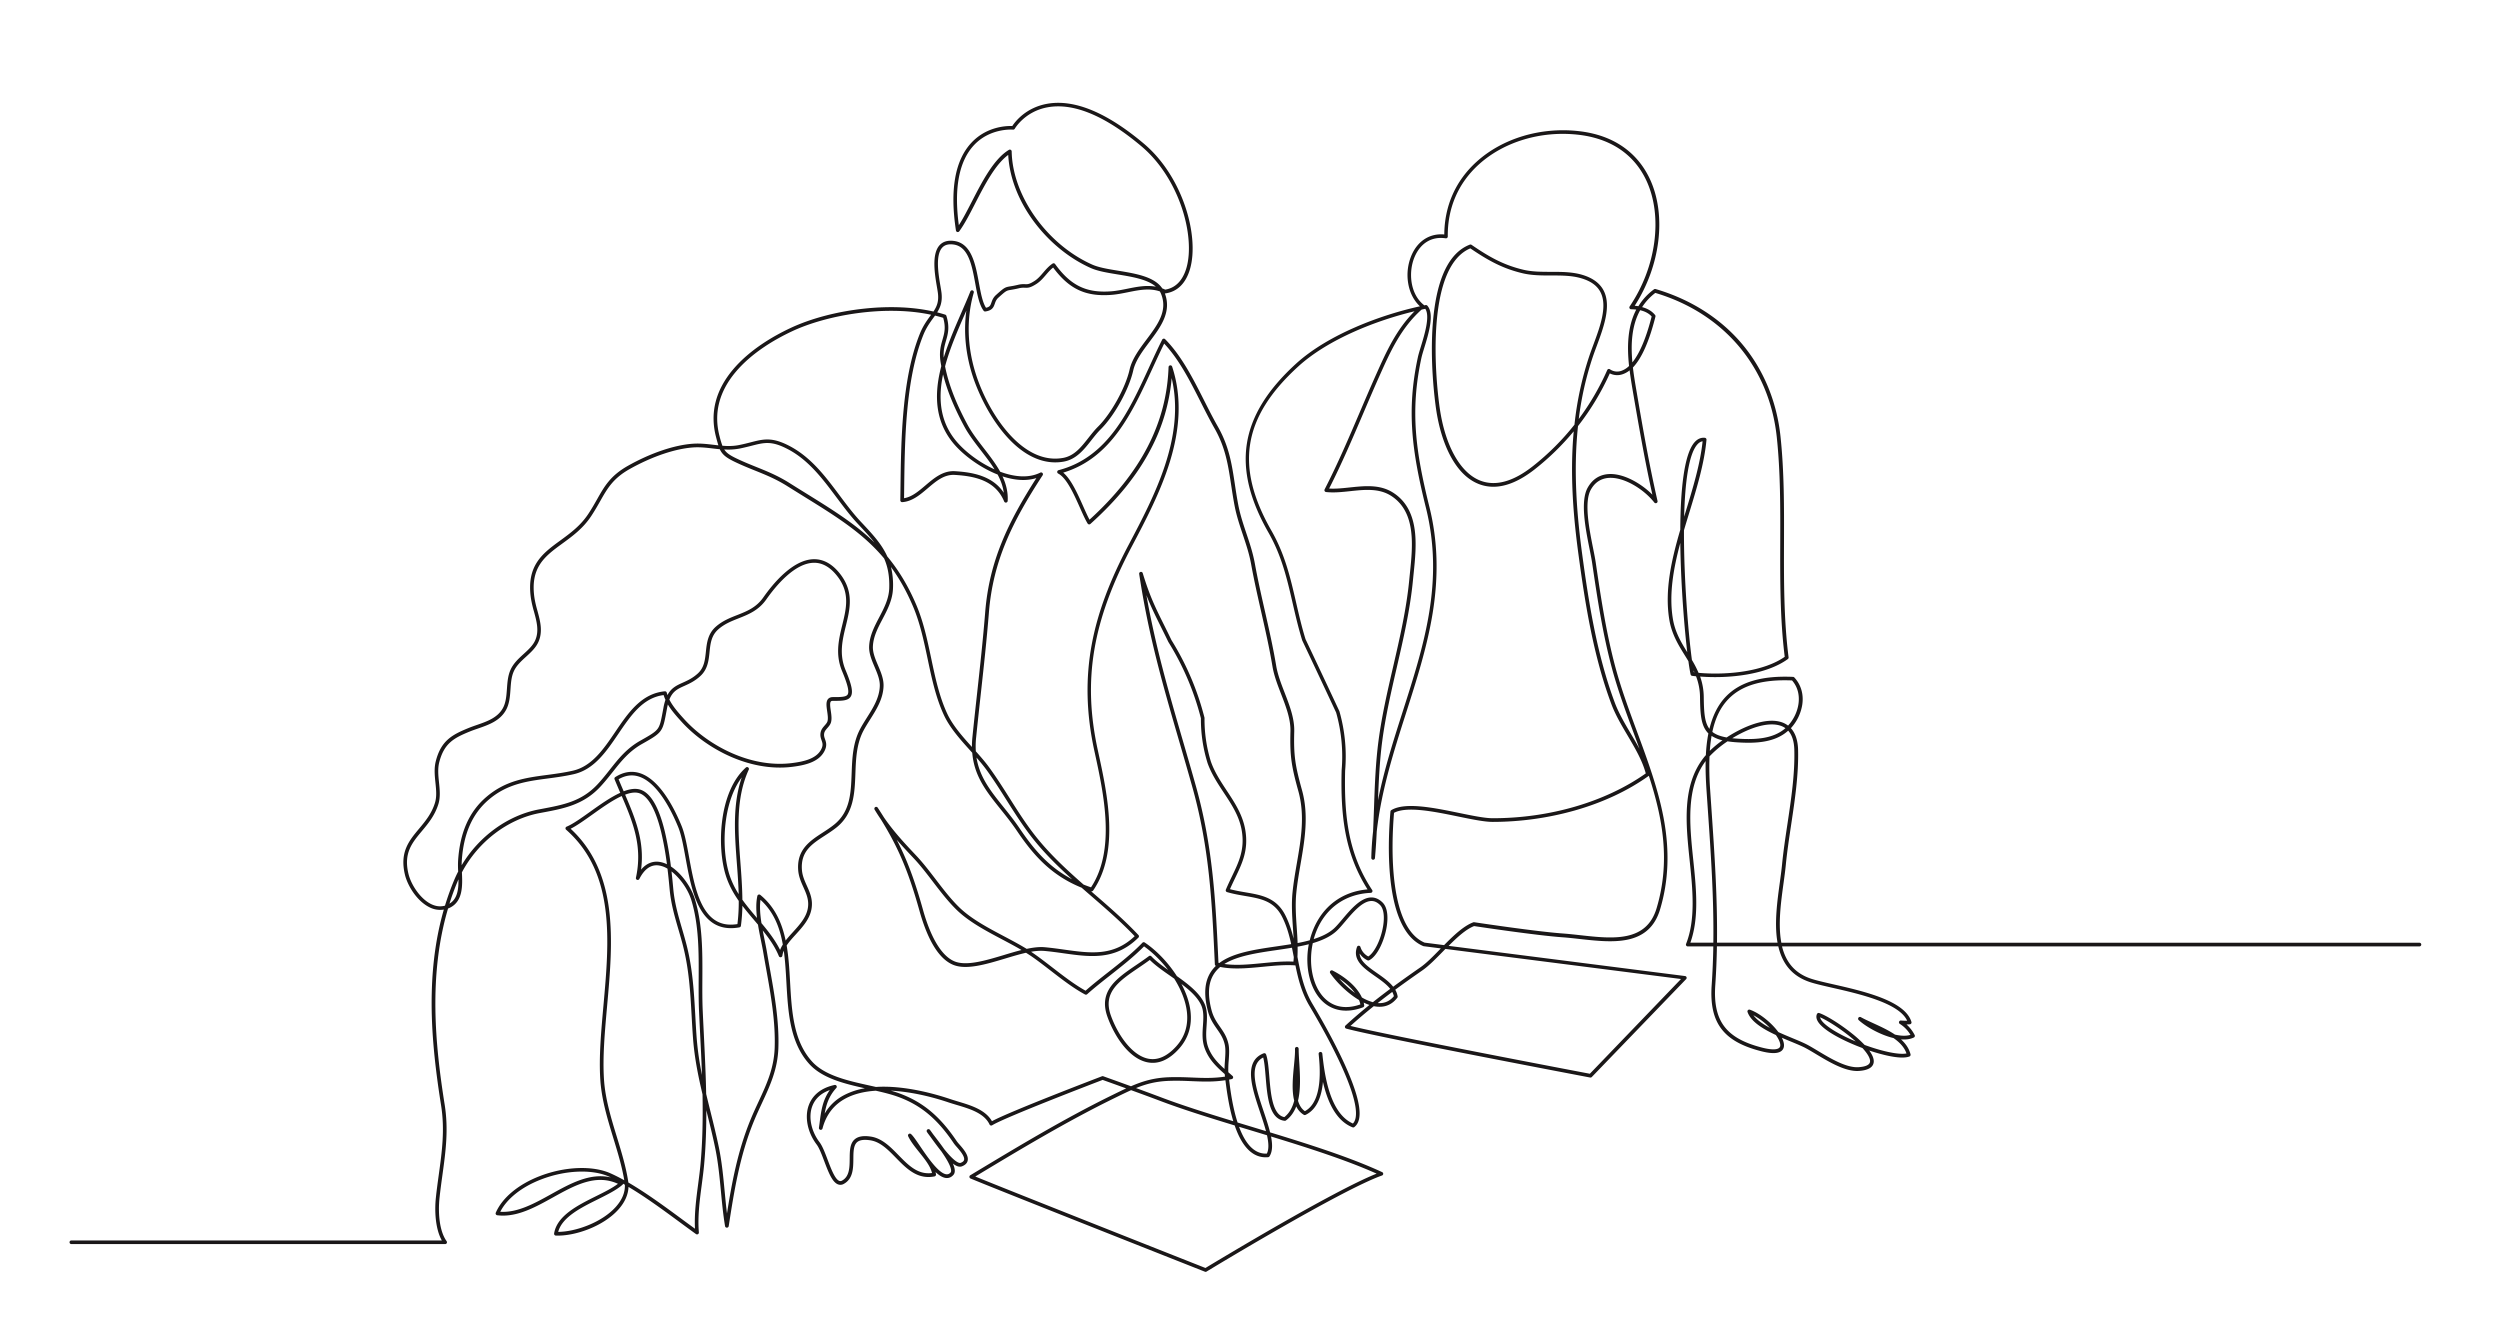<svg xmlns="http://www.w3.org/2000/svg" viewBox="0 0 4096 2160"><defs><style>.a{fill:none;}.b{fill:#1a1718;}</style></defs><rect class="a" width="4096" height="2160"/><path class="b" d="M1975.29,2083.8a3,3,0,0,1-1.1-.21c-3.54-1.4-354.54-140.06-384.09-152.74a3,3,0,0,1-.37-5.32l1.9-1.14c74.75-45.07,152.06-91.68,231.62-130.64l1.23-.6c7.34-3.59,14.14-6.92,20.65-9.94-18.49-6.7-34.41-12.4-38.55-13.89-13.83,5.29-160.34,61.39-181,74.33a3.05,3.05,0,0,1-2.45.33,3,3,0,0,1-1.86-1.61c-8.65-18.56-32.57-25.73-53.67-32-4.57-1.36-8.88-2.66-13-4-20.62-7-52.3-15.88-86.1-18.81-3-.26-6-.47-8.92-.63,5.3,1.5,10.37,3.12,15.19,4.92,38,14.2,65.81,37.62,93.09,78.33a61.53,61.53,0,0,0,4,4.81c6.66,7.62,15.79,18.06,13.49,27-1,4-4.24,7-9.5,9-4.11,1.48-9-.22-14.67-4.61,3.6,8.1,4.41,14.59.88,18.59-3.23,3.67-7.11,5.39-11.54,5.11-5.68-.37-11.69-4.12-17.73-9.78.3,1.25.55,2.5.73,3.76a3,3,0,0,1-2.39,3.36,51.31,51.31,0,0,1-10,1c-22.49,0-38.09-16-53.24-31.47-13.19-13.49-25.65-26.24-42.1-28.69-10.24-1.53-17.25-.54-21.42,3-6,5.14-6.12,15.86-6.23,27.21-.14,15.33-.3,32.7-15.52,41.13a11,11,0,0,1-9.5.92c-9.64-3.54-16-20.38-22.74-38.21-4-10.59-8.15-21.55-12.4-27.17-15-19.8-20-45.13-12.82-64.52,4.38-11.82,15.24-27.14,42.13-33a3,3,0,0,1,2.85,5c-11.92,13.07-16.39,26.81-19,41.92a78.44,78.44,0,0,1,31.17-29.94,114.14,114.14,0,0,1,34.71-11.56c-35-7.79-70.06-16.7-91-39.68-32-35.22-34.83-85.13-37.54-133.4-1-17.95-2-35.58-4.33-52.34a32.61,32.61,0,0,0-2.31,8.19,3,3,0,0,1-5.74.73c-6.4-15.47-15.82-28.88-26.45-42.07,1,5.46,2.11,10.86,3.18,16.12,1.41,7,2.75,13.56,3.79,19.7,1.51,8.93,3.14,18,4.72,26.84,7.59,42.37,15.44,86.18,13.94,130.08-1.19,34.73-13.7,61.72-27,90.3-4.34,9.37-8.84,19.06-13,29.19-23.51,57.27-32.58,115.69-41.36,172.18a3,3,0,0,1-3,2.54h0a3,3,0,0,1-3-2.51c-3.17-19-5-38.39-6.78-57.1-2.2-23.18-4.47-47.15-9.28-70.48-4-19.53-8.9-39.14-13.6-58.09l-1-4.25c0,29.79-.92,59.6-3.63,89.16-1,11-2.5,22.37-3.94,33.32-3.38,25.61-6.86,52.1-4.65,77.73a3,3,0,0,1-4.74,2.69c-8.13-5.84-16.69-12.14-25.74-18.81-26.93-19.85-56.47-41.61-84.83-58.43-.45,12.63-6,25.15-16.21,36.66-25.34,28.47-72.17,44.26-102.82,43.08a3,3,0,0,1-2.2-1.1,3,3,0,0,1-.64-2.38c4.73-29.27,38.91-46.27,69.06-61.27,13.6-6.76,26.54-13.2,35.53-20.1-36.43-16.58-70.63,2.41-106.76,22.46-26.3,14.61-53.42,29.66-81.55,29.66a75.64,75.64,0,0,1-9.48-.59,3,3,0,0,1-2.38-4.17c10.62-24.47,36.79-46.28,71.79-59.85,41.24-16,87-17.78,116.44-4.56,7.28,3.26,14.73,7.06,22.3,11.26-3.86-23.08-11-46.46-17.93-69.09-9.47-31-19.27-63.09-21.36-96-2.35-37.14,1.29-77.8,5.15-120.85,9.58-106.85,19.49-217.34-61.17-288.43a3,3,0,0,1,.85-5c10.08-4.13,23.72-13.87,38.16-24.18,16.16-11.53,33.63-24,49.74-31.27-3.07-7.16-6.23-14.54-9.34-22.11a3,3,0,0,1,1.16-3.67c13.39-8.52,26.94-10.68,40.27-6.42,33.23,10.61,57.17,58.85,68.47,86.66,5.22,12.84,8.59,31.27,12.16,50.79,7.26,39.75,15.5,84.81,41.6,102.78,10.37,7.14,22.7,9.45,37.63,7.06a295.12,295.12,0,0,0,2.16-38c-8.83-12.61-16.45-26.27-21.32-41.92-14.66-47.14-11.33-137.13,33-176.56a3,3,0,0,1,4.72,3.5c-21.58,47-17.52,100.82-13.6,152.86,1.5,19.88,3,40.16,3.15,60.2,7.46,10.47,15.77,20.25,23.95,29.89-1.48-12.84-1.75-25.28.61-36.08a3,3,0,0,1,4.84-1.67c24.08,19.77,35.53,46,41.47,74.72,3.61-4.66,7.75-9.21,12-13.87,10.53-11.58,21.41-23.56,24.22-38.18,2.62-13.63-2.09-24.15-7.08-35.28-3.84-8.57-7.8-17.42-8.57-28-2.46-33.78,19.21-47.87,40.16-61.5,6.21-4,12.62-8.2,18.51-12.9,26.58-21.16,27.72-51.74,28.91-84.11.91-24.59,1.85-50,14-72.88,3.36-6.34,7.3-12.59,11.11-18.64,10-15.8,20.26-32.15,21-51.33.41-10.48-3.94-20.74-8.54-31.61s-9.39-22.15-8.91-33.72c.72-17.41,8.72-32.66,16.46-47.42,7.83-14.92,15.93-30.35,16.48-48,.61-19.74-2.45-35.08-8.41-48.59-34.81-41.6-78-68.41-131-101.25q-13.23-8.21-27.29-17c-18.75-11.82-35.64-18.63-53.52-25.84-10.51-4.24-21.38-8.63-32.91-14.18-14.21-6.84-20.32-11.78-24.49-20.63-3.76-.35-7.49-.79-11.18-1.23-10.53-1.24-21.43-2.52-32.5-1.73-29.77,2.11-67.6,15-103.77,35.29-27.39,15.38-36.72,31.87-48.54,52.75-4.41,7.8-9,15.86-14.94,24.81-13.31,20-30.46,32.51-47.05,44.62-28.58,20.87-53.26,38.88-45.56,89.77a182.32,182.32,0,0,0,4.66,20c4.56,16.73,9.28,34,1.92,51-4.31,9.94-12.51,17.42-20.45,24.65s-16.13,14.7-20.38,24.61c-3.7,8.61-4.39,18.33-5.12,28.62-.84,11.93-1.71,24.27-7.74,34.75-10,17.37-28.14,23.65-45.69,29.72-4.67,1.61-9.07,3.13-13.28,4.85-25.81,10.53-42,19.16-50,50.18-2.75,10.77-1.57,22.19-.42,33.23,1.22,11.79,2.49,24-1,35.42-5.83,18.86-16.65,31.83-27.12,44.37-16.07,19.25-30,35.87-22,69.72,4.13,17.67,19.26,41.18,37.44,49.94,7.65,3.69,15.19,4.5,22.48,2.44q6.46-21.23,14.88-41.47,3.06-7.38,6.73-14.45a168.26,168.26,0,0,1-.18-17.12c2.89-46.52,18-80.89,46.34-105.06,31.65-27.06,64.68-31.44,99.64-36.07,13.67-1.81,27.81-3.69,42.27-7,31-7.08,50.44-35.69,69.2-63.37,21-31,42.79-63.1,81.29-66.63a3,3,0,0,1,3.2,2.32c.29,1.29.66,2.58,1.08,3.86,6.36-11.93,15.38-16,25.37-20.47,7.4-3.33,15.8-7.1,24.36-14.9,10.52-9.58,11.85-22.24,13.27-35.64,1.53-14.48,3.11-29.45,16.43-41.15,10.82-9.5,23.09-14.36,35-19,16-6.32,31.06-12.28,42.69-28.86,16.19-23.08,48.43-61.89,82.42-62.59,16.33-.34,31.11,8,44,24.86,22.3,29.17,15.47,57.1,8.85,84.11-5.61,22.92-11.41,46.61-.6,72.5,10.56,25.28,12.83,37.18,8.36,43.89s-14.33,6.73-29.23,6.73c-2.28,0-2.94.77-3.16,1-2,2.29-1,9.13-.12,15.18,1,6.87,2,14,.19,19.55-1.13,3.45-3.45,6.1-5.7,8.67s-4.48,5.13-5.18,8.24c-.89,4,.1,6.84,1.26,10.13,1.77,5,3.78,10.73-1.25,20.11-9.43,17.6-31.72,22.59-52.29,25.16-71.18,8.88-142.49-30.71-181.59-73.87-7.47-8.25-16.13-17.8-22.39-28.25-.45,1.77-.87,3.66-1.25,5.69-.45,2.36-.86,4.56-1.24,6.64-6.1,32.76-6.84,33.73-39.57,52.2-21.48,12.1-34.46,28.52-48.2,45.9-6.23,7.87-12.67,16-20.13,24.07-27.83,30-59.75,36-96.71,42.86l-2.62.49c-52.77,9.85-101.33,47.25-127.7,97.18,1,21.32,2,47.65-20,58.08-.89.43-1.8.82-2.71,1.17C702,1597,712.78,1710.77,728.57,1809.94c6.53,41,1.55,77.2-3.73,115.51-1.67,12.14-3.4,24.7-4.74,37.43-2.42,23-.63,53.71,11.65,70.69a3,3,0,0,1-2.44,4.76H116.93a3,3,0,1,1,0-6H723.86c-10.54-18.82-12.06-47.9-9.73-70.07,1.35-12.84,3.09-25.44,4.77-37.63,5.21-37.86,10.14-73.61,3.75-113.75-11.9-74.7-16.59-132-15.22-185.62,1.25-48.85,7.74-93.43,19.73-135a37.91,37.91,0,0,1-23.13-3.6c-20.55-9.9-36.3-35.21-40.69-54-8.58-36.76,6.9-55.3,23.28-74.93,10.09-12.08,20.53-24.58,26-42.29,3.18-10.27,2-21.32.81-33s-2.44-23.53.58-35.34c8.59-33.67,26.76-43.34,53.5-54.25,4.36-1.78,9-3.4,13.59-5,16.5-5.71,33.57-11.61,42.45-27,5.34-9.27,6.13-20.4,7-32.17.73-10.34,1.49-21,5.58-30.57,4.77-11.1,13.46-19,21.86-26.68,7.81-7.11,15.19-13.83,19-22.6,6.52-15.08,2.29-30.62-2.2-47.07a185.24,185.24,0,0,1-4.8-20.71c-8.24-54.48,19.05-74.41,48-95.5,16.16-11.81,32.88-24,45.6-43.11,5.84-8.77,10.35-16.73,14.71-24.44,12.27-21.69,22-38.82,50.82-55,36.92-20.74,75.66-33.88,106.29-36,11.63-.82,22.81.49,33.62,1.76,2.7.32,5.36.63,8,.91-1.3-3.87-2.51-8.41-3.93-13.87-10.18-39.16-.81-76.28,27.84-110.33,27.36-32.51,66.3-54.94,94.14-68,34.11-16,77.7-27.39,122.74-32,40.75-4.16,78.88-2.44,111.59,4.93,5.52-8.33,8.86-16.33,7.31-29.69-.3-2.61-.91-6.2-1.62-10.36-3.48-20.38-9.3-54.5,4.77-69.07,5.46-5.65,13.29-7.84,23.26-6.49,28.83,3.89,35.17,38.42,40.77,68.89,3,16.25,5.81,31.64,11.57,40.55,6.35-1.29,7.28-4,8.86-8.51,1.26-3.62,2.83-8.13,7.57-12.41,13.63-12.28,14.83-12.76,23.65-14.19,2.78-.45,6.58-1.06,12.14-2.41a38.2,38.2,0,0,1,11.88-1.11c4,.17,6.72.29,15.53-5.37,5.42-3.49,9.62-8.39,14.08-13.58s9.22-10.75,15.42-14.81a3,3,0,0,1,4.07.75c25.43,35.22,51.17,47.76,91.83,44.71,8.82-.67,17.81-2.48,26.5-4.24,15.34-3.09,31.06-6.27,46.78-3.36-13.76-12.07-38.55-16.13-62.69-20.09-16.67-2.73-32.41-5.31-44-10.49-35.56-15.83-68.87-43.19-93.81-77s-39.54-72.11-41.41-108.31c-21.3,15.63-38.61,49.28-54,79.18-9,17.59-17.59,34.21-26.26,46a3,3,0,0,1-5.38-1.32c-10.2-66.84-1.56-115.35,25.68-144.17,25.38-26.86,58.34-27.34,66.62-27,4.21-6.5,21.68-30.05,57-36.42,44.36-8,97.76,14,158.72,65.39,63.89,53.86,91.06,151.42,75.49,205.29-6.78,23.45-20.83,37.3-40.64,40a2.91,2.91,0,0,1-.59,0c11.51,30.47-7.19,55.38-25.28,79.47-11.24,15-22.87,30.47-26.53,46.78-7,31-30.9,74.23-53.36,96.41-5.39,5.33-10.4,11.7-15.25,17.87-12.08,15.36-24.57,31.24-45.13,35a78.33,78.33,0,0,1-14,1.27c-28.22,0-56.26-15.3-81.88-44.89-32.41-37.43-48.74-82.33-53-95.19-12-36.4-15.6-73.42-10.81-108.66l-2.67,6.14c-11.61,26.66-24.44,56.11-32.19,85.29,5.72,29.11,17.46,59.6,36.58,95.22,7.25,13.5,17.33,26.53,27.07,39.13,9.56,12.35,19.27,24.91,26.63,38.25,23,8.6,46.71,11,65.74,1.48a3,3,0,0,1,3.85,4.32c-49.32,75.73-81.26,139.78-88.06,225-3.58,44.88-8.54,90-13.34,133.65-2.56,23.32-5.21,47.43-7.61,71.21a133.53,133.53,0,0,0-.46,22.45c7.92,8.85,15.8,17.91,22.37,27,11.74,16.17,22.51,33.19,32.93,49.65,14.07,22.23,28.61,45.22,45.62,66.14,22.74,28,49.13,52.35,75.58,75.54q5.92,2.37,12.25,4.5c40.65-61.72,20.78-153.08,6.23-220l-.89-4.09c-13.28-61.13-14.57-118.31-4-174.8,9.57-50.93,28.79-102.62,60.49-162.68,41.68-79,93-176.15,70.29-272.77a305.82,305.82,0,0,1-34.15,116.24c-22.26,42.74-54.65,82.89-99,122.73a3,3,0,0,1-2.45.73,3,3,0,0,1-2.12-1.41c-3.91-6.43-8.14-15.93-12.62-26-9.67-21.7-21.7-48.71-35.56-55.83a3,3,0,0,1,.61-5.58c80.61-21.08,115.11-96.23,148.47-168.91,6.84-14.92,13.92-30.34,21.26-44.93a3,3,0,0,1,2.2-1.62,3,3,0,0,1,2.61.85c26.87,27.07,45.92,64.77,64.34,101.23,7.43,14.69,14.45,28.57,21.86,41.59,18.71,32.83,23.07,61.7,28.11,95.14,1.64,10.88,3.34,22.13,5.64,34,3.13,16.2,8.25,31.45,13.19,46.21,5.26,15.67,10.7,31.88,13.89,49.48,4.76,26.24,10.7,52.44,16.44,77.78,6.6,29.13,13.43,59.24,18.48,89.52,2.47,14.79,8.32,29.94,14,44.59,8,20.64,16.21,42,15.61,63.41-1.12,39.84,1.7,56.22,12.68,95.81,11.44,41.2,4.46,81.79-2.3,121-2.66,15.5-5.42,31.53-7,47.39-1.88,18.82-.58,38.1.69,56.75.57,8.4,1.15,16.93,1.44,25.48,6.86-1.32,13.55-2.8,19.94-4.55a125.45,125.45,0,0,1,5.12-16.16c15.49-39.42,48-63.68,89.54-67.21-37.63-59.35-44.26-121-42.49-194.88,0-.06,0-.13,0-.19a263.88,263.88,0,0,0-9-94.68c-18.3-39.18-36.94-78.83-55.43-117.88a2.74,2.74,0,0,1-.15-.4c-6.39-20.67-11.06-41-15.59-60.63-9.21-40-17.91-77.82-39.72-116-30.63-53.68-42.2-101.27-35.36-145.49,7-45.06,33.2-87.85,80.17-130.8,53.29-48.75,140.63-80.68,203.43-94.37-10-9.25-16.81-22.55-19.31-37.86a82.8,82.8,0,0,1,5.67-46.21c10.3-23.43,30.13-35.81,53.49-33.64.38-47,18.65-88.18,53-119.2,42.41-38.34,104.87-57.08,167.1-50.13,70.15,7.83,102.33,47.28,117,79,27.29,59.12,17.13,141.73-25.11,207.17,1.9.14,3.94.36,6.05.7a97.59,97.59,0,0,1,25.54-27.65,3,3,0,0,1,2.63-.47c57,16.72,105.78,47.61,141.14,89.34s57.4,94.51,63.54,152.45c6.07,57.31,5.89,116.28,5.71,173.31-.19,62.1-.39,126.31,7.52,188.32a3,3,0,0,1-1.21,2.8c-34.59,25.24-94.79,32.43-143.73,28.66a102.57,102.57,0,0,1,5.94,33.39c.32,25.07,1.24,41.68,9.32,52.32,5-20.65,13.52-39.15,27.51-53.45,23.15-23.65,59-34,109.53-31.71a3,3,0,0,1,2.07,1c10.89,11.71,15.5,27.49,13,44.42a74.09,74.09,0,0,1-18.68,38.62c6.4,7,11.35,18,11.81,35.51,1,40.17-5.27,82.16-11.38,122.77-3.28,21.84-6.67,44.43-8.76,66-.89,9.14-2.25,19.09-3.69,29.63-4.35,31.8-9.26,67.71-3.6,97.64H3964a3,3,0,0,1,0,6H2919.67c5.87,23.93,19.42,43.35,46.83,52.66,8.75,3,22,6,37.31,9.5,49.67,11.34,117.69,26.87,127.9,61.61a3,3,0,0,1-2.62,3.83c-1.82.16-3.64.25-5.47.29a59.21,59.21,0,0,1,13.36,17.3,3,3,0,0,1,.17,2.33,3,3,0,0,1-1.55,1.75c-6,2.86-13.26,3.69-21,3.06,7.5,6.79,13.17,14.76,15.62,24.51a3,3,0,0,1-1.84,3.53c-14.93,5.72-48.57-4-65.8-9.77,5,6.84,8,13.52,7.31,19.27-1.05,8.35-9.17,13.11-24.13,14.16-22,1.56-48.9-14.62-70.52-27.62-6.11-3.67-11.88-7.14-16.83-9.77-6-3.2-14.68-6.78-23.82-10.57-4.92-2-10.06-4.17-15.22-6.4,3.07,6.07,4.35,11.7,3,16.14-2.87,9.45-15.2,11.46-36.63,6-31.91-8.14-52.76-19.91-65.61-37s-17.88-39.91-15.71-71.54c1.47-21.28,2.31-42.33,2.67-63.24h-41.85a3,3,0,0,1-2.79-4.1c15.91-40.18,10.8-89.33,5.86-136.87-6.22-59.86-12.65-121.76,22.42-167.47q1.92-2.51,4.17-5a245.25,245.25,0,0,1,4.11-35.52,33.79,33.79,0,0,1-4.15-5c-8.39-12.24-9.26-30.36-9.57-54.63a96.43,96.43,0,0,0-6.51-34c-2.14-.22-4.26-.45-6.35-.71a3,3,0,0,1-2.56-2.32c-1.07-4.83-2.3-12.24-3.59-21.7-1.89-3.17-3.85-6.32-5.83-9.5-10.65-17.16-21.66-34.9-25.56-59.13-7.69-47.77,3.73-97.61,18.08-146.67.32-61.36,5.5-123.43,23.53-143.57,4.85-5.41,10.49-7.81,16.75-7.13a3,3,0,0,1,2.66,3.26c-3.56,38.79-16,79.45-28,118.78-3,9.76-6,19.58-8.88,29.43-.35,78.35,7,167.76,13,212.5a170,170,0,0,1,10.89,21.12c47.6,4.14,106.9-2.27,141.17-26.27-7.72-61.85-7.53-125.62-7.34-187.32.18-56.87.36-115.67-5.68-172.65-12.13-114.46-86.47-202.67-199-236.25a91.59,91.59,0,0,0-21.62,23.27c7.72,2.07,15.68,5.94,21.29,13a3,3,0,0,1,.55,2.59c-10.2,40.5-22.57,68.4-36.92,83.35,1.56,13.54,3.82,26.68,5.9,38.77,10,58.48,20.45,119,34.43,179.92a3,3,0,0,1-5.29,2.52c-16.75-21.34-49.35-42.26-75-40.31-12.57,1-22.29,7.38-28.89,19.09-11.51,20.42-2.74,64.4,3.66,96.52,1.81,9.07,3.37,16.9,4.3,23.27,8.92,61,17.46,115.81,31.72,169.54,9.63,36.26,23,72.32,35.85,107.2,17,45.91,34.53,93.39,43.57,141.37,10.16,53.94,8.28,103-5.76,150-8.18,27.37-25.46,43.54-52.84,49.43-23.67,5.1-51.72,2-78.85-1-10-1.12-19.48-2.17-28.77-2.83-41.92-3-134.74-16.89-144.25-18.32-13.33,5.21-27.6,18.25-41.72,32.41l387.37,49.45a3,3,0,0,1,1.78,5.05L2608,1764.57a3,3,0,0,1-2.72.86c-3.48-.66-348.89-66.25-399.55-80.13a3,3,0,0,1-1.24-5.11c12.8-11.77,25.93-23,39.19-33.67a81.15,81.15,0,0,1-9.45-3.92,42.43,42.43,0,0,1,.89,4.6,3,3,0,0,1-1.91,3.2c-26.64,10.07-50.67,6.14-67.66-11.08-12-12.14-20-30.53-22.67-51.76a130.88,130.88,0,0,1,1.47-40.52c-5.93,1.53-12.07,2.85-18.34,4,.09,5.56,0,11.12-.26,16.65,4.94,25.94,10.12,52.73,24.77,77.35,22,37,40.55,71.92,53.66,101.09,25.14,55.94,30,88.81,14.73,100.46a3,3,0,0,1-2.93.41c-28.07-11.09-41.53-44-48.47-74.46-2,22.14-9.05,44.85-28.53,54.1a3,3,0,0,1-2.82-.13,31.72,31.72,0,0,1-12.39-13.86c-3.51,9.22-8.87,17.21-16.91,23.11a3,3,0,0,1-2.09.56c-25.45-2.74-28.48-39.74-31.15-72.37-1-12.09-1.93-23.58-4-31.35-24.64,12.55-11.79,50.88.65,88,4.05,12.07,8,23.87,10.64,34.67,66.26,20.24,132.24,41.34,183.62,65.14a3,3,0,0,1-.26,5.55c-67.09,23.64-285.24,156-287.44,157.38A3.05,3.05,0,0,1,1975.29,2083.8ZM1597.9,1927.61c51.41,21.16,353.9,140.69,377.11,149.86,17.55-10.63,209.14-126.3,280.46-154.57-49.19-22.05-110.88-41.85-173-60.87,2.58,13.22,2.59,24.58-2.55,32.55a3,3,0,0,1-2.25,1.37c-23.42,2.15-41.65-14.75-54.15-50.24-.21-.59-.42-1.18-.62-1.78-44.83-13.66-86.93-26.87-123.16-40.62-12.42-4.72-29.94-11.15-46.51-17.17-8,3.57-16.51,7.72-26.06,12.4l-1.23.6C1747.68,1837.44,1671.56,1883.2,1597.9,1927.61Zm-577,11.8a3,3,0,0,1-.92,1.58c-9.53,8.57-24.5,16-40.34,23.9-27.59,13.71-58.69,29.18-65.09,53.42,28.72-.22,71.65-15.42,94.53-41.12,10.34-11.61,15.27-23.76,14.69-36.16C1022.82,1940.48,1021.87,1939.94,1020.91,1939.41Zm8.58-2c29.65,17.23,60.57,40,88.68,60.72q10.69,7.89,20.5,15c-1.25-24.21,2-48.77,5.12-72.6,1.43-10.88,2.91-22.14,3.92-33.07,3.47-37.87,4-76.21,3.32-114.4-7-29.54-13.14-59.78-15.47-90.6-1-12.75-1.68-25.45-2.36-37.73-2.21-39.41-4.29-76.63-14.21-115.32-2.33-9.09-4.91-18-7.41-26.53-6.21-21.35-12.08-41.53-14.33-64.69-.14-1.43-.3-3-.46-4.85-.7-7.35-1.69-17.91-3.16-30.1a37.64,37.64,0,0,0-15.54-5.45c-12.26-1.08-22.53,6.42-30.57,22.28a3,3,0,0,1-5.61-2c11.13-51.1-4.41-89.84-23.26-133.83-15.43,7-32.68,19.32-48.6,30.69-12.85,9.17-25.08,17.9-35.11,22.9,35.08,32.42,55.66,75.53,62.89,131.62,6.55,50.83,1.63,105.7-3.13,158.76-3.84,42.82-7.46,83.26-5.14,119.94,2,32.19,11.73,63.92,21.11,94.6,7.26,23.76,14.77,48.33,18.57,72.75C1029.34,1936.14,1029.42,1936.77,1029.49,1937.4ZM1157,1792.32c2.34,9.86,4.77,19.64,7.17,29.34,4.72,19,9.6,38.68,13.65,58.32,4.88,23.65,7.17,47.79,9.39,71.13,1.15,12.16,2.33,24.58,3.88,37,8-50.65,17.61-102.56,38.65-153.8,4.21-10.27,8.74-20,13.11-29.44,13-28,25.25-54.47,26.39-88,1.48-43.27-6.31-86.76-13.84-128.82-1.58-8.82-3.22-17.94-4.74-26.9-1-6.05-2.35-12.59-3.75-19.51-1.75-8.62-3.58-17.64-5-26.64q-2.93-3.48-5.92-7c-6.63-7.8-13.34-15.7-19.64-24a282.57,282.57,0,0,1-2.43,32.83,3,3,0,0,1-2.42,2.54c-17.3,3.23-32.2.66-44.27-7.65-28.16-19.37-36.63-65.74-44.1-106.64-3.51-19.21-6.83-37.35-11.81-49.61-10.92-26.84-33.84-73.34-64.74-83.21-10.87-3.46-22-2-33.08,4.47,2.78,6.72,5.6,13.31,8.35,19.71,8.35-3.16,16.23-4.67,23.25-3.61,18.77,2.82,33.6,26.11,44.06,69.2a523.5,523.5,0,0,1,10.08,57.63c17.68,11.58,33.33,33.82,39.32,53.62,12.65,41.76,12.42,86.75,12.2,130.26-.09,17.41-.18,35.42.59,52.68.57,12.84,1.22,25.93,1.84,38.59C1154.76,1727,1156.37,1759.57,1157,1792.32ZM819.62,1985.38c28.18,1.81,56.13-13.72,83.21-28.75,31.55-17.52,64-35.55,98.07-27.52l-2.8-1.28c-28.1-12.59-72-10.75-111.81,4.69C854.62,1944.79,830.6,1963.9,819.62,1985.38Zm540-199.46c-14.34,5.07-24.24,14.18-28.86,26.67-6.5,17.52-1.79,40.61,12,58.82,4.77,6.31,8.87,17.17,13.22,28.67,5.69,15.05,12.13,32.11,19.2,34.7a5.18,5.18,0,0,0,4.52-.54c12.16-6.73,12.3-21.58,12.43-35.93.12-12.76.23-24.81,8.33-31.73,5.57-4.76,14.15-6.2,26.21-4.4,18.44,2.75,32.2,16.83,45.5,30.44,16.25,16.63,31.64,32.37,54.85,29.25-2.74-11.45-12-22.92-20.89-34-6.85-8.53-13.94-17.34-18.16-26.23a3,3,0,0,1,4.66-3.58c3.33,2.83,8.3,10.17,14.6,19.45,12.32,18.18,31,45.65,43.66,46.46,2.56.17,4.66-.82,6.66-3.09.87-1,2.89-5.49-7.3-22.36-2.41-4-5.18-8.14-8-12.24-5.49-6.85-11.47-14.93-18-24-.15-.22-.31-.43-.46-.64-2.23-2.94-4-5.32-5.07-7a3,3,0,0,1,4.89-3.47c1.19,1.55,2.88,3.91,5,6.88,1,1.31,2.07,2.72,3.2,4.19,5.43,7.08,10.66,14,15.29,20.62,2.06,2.55,4.16,5,6.24,7.4,13.94,15.72,19.18,15.43,20.45,15,3.34-1.2,5.21-2.78,5.74-4.81,1.51-5.85-7.07-15.66-12.2-21.52a63.39,63.39,0,0,1-4.45-5.42c-26.52-39.58-53.5-62.33-90.21-76-11.19-4.19-24-7.38-37.71-10.48-19.66,1.25-36.35,5.54-49.86,12.84-19.09,10.32-31.7,26.83-37.47,49a3,3,0,0,1-5.88-1.16c.34-2.44.65-4.85,1-7.22C1345.27,1820.41,1347.55,1802.77,1359.62,1785.92Zm670.45,60.21c9.28,25.1,23.43,45,45.49,43.95,3.68-7,3-17.71.29-30.06-9.16-2.79-18.33-5.57-27.45-8.33Zm-2.42-7,22.49,6.82q12,3.64,24.06,7.31c-2.58-9.78-6.11-20.31-9.6-30.71-6.65-19.85-13.54-40.38-14.8-57.58-1.5-20.48,5.25-33.31,20.63-39.23a3,3,0,0,1,3.9,1.78c3,8.34,4.13,21.77,5.29,36,2.32,28.27,5.19,63.33,24.67,66.74,8.33-6.53,13.29-16,16.15-26.86-4.36-17-2.23-38.8-.39-57.74.84-8.6,1.64-16.81,1.7-23.47,0-1.31-.05-2.59-.05-3.83a3,3,0,0,1,6-.13c.06,1.25.07,2.55.06,3.91.14,5.42.52,11.5.92,17.86,1.27,20.37,2.73,43.73-2,63.38,2.11,7.28,5.63,13.3,11.23,17.16,30.44-16.33,24.53-74.38,22.56-93.7v0h0v0a3,3,0,0,1,6-.63v0h0s0,0,0,0c3.19,29.29,10.63,97.17,50.13,114.56,7.67-7.75,10-30.27-17.81-92.14-13-29-31.46-63.71-53.35-100.48-12.75-21.42-18.51-44.12-23-66.49a3,3,0,0,1-.74,0c-16.6-1.19-35,.6-52.77,2.33-23.7,2.3-48.13,4.67-69.69.26a49.89,49.89,0,0,0-10,11c-9.61,14.51-11,34.09-4.24,59.87,3.06,11.7,8.56,19.6,13.88,27.23,5.53,7.94,11.24,16.14,13.83,28.18,1.74,8.06,1.05,17.85.38,27.33a166.39,166.39,0,0,0-.63,18.88l1.06.93q2.92,2.55,5.85,5.16a3,3,0,0,1-1.39,5.18c-1.42.29-2.82.56-4.21.81C2015.84,1786.6,2019.67,1814.53,2027.65,1839.12Zm-166.4-56.43c14.72,5.37,29.62,10.85,40.57,15,35,13.28,75.55,26.07,118.79,39.27-7.19-23.75-10.69-49.38-12.88-67.12-19.83,3-36.7,2.28-54.42,1.55-11.51-.48-23.42-1-37-.54C1894.56,1771.57,1878.45,1775.69,1861.25,1782.69Zm-413.7-2.25c42.85,0,86.7,12.64,109,20.16,4,1.35,8.25,2.62,12.77,4,21.25,6.36,45.2,13.53,55.89,32.36,30-16.27,174-71.21,180.31-73.62a3,3,0,0,1,2.08,0c.36.13,21.61,7.73,45.43,16.38,19.86-8.62,38.1-14,63.12-14.81,13.81-.45,25.83.05,37.45.53,17.45.73,34.07,1.42,53.44-1.51l-.27-2.2q-.12-1-.21-2c-13.9-12.26-26.7-24.37-33.2-43.5-4.06-11.94-3.23-24.21-2.43-36.07s1.57-23.34-2.85-33.1c-5.86-12.94-18.28-24.25-32.38-34.9,7.61,14.38,13,29.52,14.78,44.43,2.87,23.89-3.44,44.63-18.75,61.67-16.43,18.27-33.79,25.76-51.58,22.25-31-6.11-54.81-44.07-65.75-74.71-15.12-42.34,15.26-63,47.42-84.86,6.79-4.62,13.82-9.4,20.58-14.47a3,3,0,0,1,4,.34c7.17,7.6,16.87,14.86,27.43,22.34-11.91-15.53-25.87-29-39.42-38.64-16.74,17-36,32.14-54.62,46.79-12.93,10.16-26.3,20.67-38.62,31.65a3,3,0,0,1-3.42.4c-19-10.2-38.17-25-56.73-39.36-10-7.71-19.41-15-28.77-21.57-3.62-2.55-7.37-5-11.24-7.42-10.8,2.44-22.45,5.94-34.43,9.54-31.25,9.39-63.56,19.1-85.12,10.12-22.76-9.49-41.3-39.36-55.1-88.79-17.55-62.87-34.26-102.91-63-149.19-3.53-5.16-7-10.54-10.39-16.21a3,3,0,0,1,5.08-3.19c3.61,5.47,7,10.82,10.32,16.1,16.19,23.57,34,42.44,52.59,62.21,11.57,12.27,22.16,26.11,32.4,39.5,11.71,15.31,23.82,31.14,37.32,44.5,19.64,19.44,47.34,34.11,74.13,48.3,12.56,6.65,25.43,13.47,37.32,20.73,10.72-2.29,20.68-3.49,29.49-2.71,10.92,1,21.62,2.47,32,3.93,43,6,80.34,11.29,115.47-22-22-23.08-46.4-44.27-70.07-64.78q-8.4-7.27-16.87-14.67c-48.89-19.81-78.2-51.87-106.1-93.27-8.62-12.79-17.77-24.19-26.61-35.21-23-28.63-43.34-54-46.49-92.56l-3.51-3.91c-16.25-18-33-36.72-42.69-57.34-13.46-28.75-20.28-61.11-26.87-92.41-6.12-29-12.46-59.09-24.08-86.37-10.71-25.15-22.68-46.13-36-64.33a126.07,126.07,0,0,1,3.3,34.6c-.59,19.08-9,35.13-17.15,50.66-7.78,14.82-15.12,28.82-15.79,44.88-.42,10.22,3.88,20.38,8.44,31.13,4.66,11,9.48,22.36,9,34.18-.82,20.79-11.55,37.83-21.93,54.3-3.75,5.95-7.63,12.11-10.89,18.25-11.48,21.65-12.4,46.38-13.28,70.29-1.2,32.31-2.43,65.71-31.17,88.59-6.12,4.87-12.65,9.12-19,13.23-21.28,13.84-39.66,25.79-37.46,56,.7,9.57,4.28,17.56,8.06,26,5.15,11.5,10.48,23.38,7.5,38.87-3.13,16.27-14.58,28.89-25.66,41.09-5.5,6-10.83,11.92-14.89,18,3.35,19.62,4.5,40.19,5.64,60.5,2.65,47.22,5.39,96,36,129.7,21,23.1,58.54,31.39,94.84,39.41l9.88,2.2Q1441.32,1780.44,1447.55,1780.44ZM1100.2,1427.75c1.15,10,2,18.72,2.56,25,.17,1.79.32,3.41.46,4.83,2.2,22.6,8,42.52,14.12,63.6,2.51,8.62,5.11,17.53,7.46,26.71,10.06,39.26,12.16,76.77,14.39,116.48.68,12.25,1.39,24.92,2.35,37.6a484.43,484.43,0,0,0,8.6,59.24c-.79-22.19-1.87-44.27-3-66.12-.62-12.66-1.27-25.76-1.84-38.61-.78-17.42-.69-35.5-.6-53,.22-43.07.44-87.6-11.94-128.5C1127.66,1458.05,1114.76,1439.05,1100.2,1427.75Zm1112.45,253.14c63.14,15.72,367.27,73.61,392.18,78.35L2754.17,1604l-386-49.27q-2.13,2.16-4.23,4.32c-11.82,12.08-23,23.49-33.27,30.64-14.67,10.19-29.67,20.77-44.72,31.87a31.93,31.93,0,0,1,3.94,10.88,3,3,0,0,1-.58,2.3c-7.74,10.11-17.86,15.08-30.07,14.75a46.62,46.62,0,0,1-8.42-1C2237.92,1658.81,2225.14,1669.59,2212.65,1680.89Zm-284.54-81.73c19,13.49,37.41,27.72,45.4,45.35,5,11.13,4.19,23.75,3.36,36-.76,11.27-1.54,22.93,2.13,33.74,5.36,15.77,15.67,26.67,27.26,37.16.07-4.58.4-9.29.72-13.9.67-9.48,1.3-18.42-.25-25.65-2.34-10.85-7.47-18.22-12.89-26-5.62-8.07-11.43-16.4-14.77-29.14-7.21-27.53-5.56-48.69,5-64.7a54.54,54.54,0,0,1,8-9.48,3,3,0,0,1-1.66-2.55c-4.7-102.18-8.76-190.43-37.09-291.22-7.16-25.48-14.26-49.91-21.12-73.53-27.06-93.07-50.42-173.45-65.76-274.82a3,3,0,0,1,5.84-1.33c11.45,37.65,20.86,56.61,35.12,85.31,3.58,7.2,7.63,15.37,12,24.48a450.26,450.26,0,0,1,54,126.86,3.31,3.31,0,0,1,.09.77,233.76,233.76,0,0,0,10.4,71.17c6.08,17.44,16.24,32.78,26,47.62,13,19.65,26.45,40,30.53,65.29,5.2,32.22-4.93,53.33-16.67,77.78-2.83,5.9-5.75,12-8.55,18.44,8.79,2.35,17.45,3.83,25.87,5.27,25.82,4.43,50.22,8.6,64.81,37.44,6.24,12.33,10.37,25.34,13.58,38.49-.3-6-.71-12.08-1.12-18-1.28-18.9-2.6-38.44-.67-57.76,1.61-16.06,4.39-32.2,7.07-47.81,7-40.38,13.51-78.52,2.43-118.42-11.17-40.27-14-57-12.9-97.58.56-20.22-7.45-41-15.21-61.08-5.76-14.93-11.72-30.37-14.29-45.76-5-30.11-11.83-60.14-18.41-89.18-5.75-25.4-11.71-51.67-16.49-78-3.11-17.17-8.48-33.17-13.67-48.65-5-14.94-10.2-30.38-13.41-47-2.31-12-4-23.3-5.67-34.25-5-32.84-9.24-61.2-27.39-93-7.49-13.15-14.54-27.1-22-41.87-17.53-34.69-35.64-70.51-60.33-96.68-6.62,13.37-13,27.37-19.28,40.95-33.08,72.07-67.26,146.53-146.14,170.45,13,10.86,23.38,34.12,32.65,54.93,3.69,8.31,7.22,16.22,10.45,22.16,84-76.38,126.39-158.2,129.5-250a3,3,0,0,1,5.85-.83c34.3,104.56-21.26,209.84-65.91,294.42-64.61,122.4-80.83,219-56,333.41l.89,4.08c14.93,68.64,35.38,162.64-8.4,226.5a3,3,0,0,1-3.4,1.16h0l5.11,4.44c24.52,21.24,49.87,43.2,72.54,67.35a3,3,0,0,1-.07,4.18c-37.86,37.62-79,31.83-122.64,25.71-10.28-1.45-20.9-2.94-31.67-3.89a84,84,0,0,0-21.57,1.4c2.12,1.39,4.2,2.79,6.22,4.22,9.47,6.65,18.95,14,29,21.73,17.76,13.72,36.11,27.89,54.07,37.83,12-10.59,24.87-20.7,37.32-30.49,19.14-15,38.94-30.61,55.8-48.07a3,3,0,0,1,3.85-.39C1894.14,1556.66,1913.59,1576.48,1928.11,1599.16Zm985.51,91.78c7.93,3.65,16,7,23.22,10,9.28,3.84,18,7.48,24.33,10.81,5.09,2.7,10.93,6.21,17.11,9.93,20.9,12.56,46.9,28.18,67,26.78,11.7-.82,17.95-3.83,18.6-8.93s-3.8-13-12.42-22.42c-25.17-9.37-55.27-23.77-68.64-37.85-6.26-6.59-8.24-12.6-5.9-17.86a3,3,0,0,1,3.68-1.63c11.47,3.81,34.41,18.11,53.37,33.26a205.25,205.25,0,0,1,21,19l2.61.94c29.13,10.43,54.31,15.33,66,13-3.46-10.22-11.36-18.33-21.23-25.2-22.27-5.31-45.95-19.15-57.08-29.45a3,3,0,0,1,3.49-4.82c5.78,3.21,12.7,6.38,20,9.74,12.11,5.54,25,11.44,35.87,18.81,9.45,2.19,18.39,2.68,25.46.43a52.93,52.93,0,0,0-17.43-17.94,3,3,0,0,1,1.89-5.52,79.2,79.2,0,0,0,10.11.29c-13.2-29-78.41-43.87-122.13-53.85-15.49-3.54-28.86-6.59-37.91-9.67-27.37-9.29-44.14-28.42-51.05-58.34H2813c-.36,21-1.21,42.22-2.68,63.65-4,58.54,17.51,87.24,76.82,102.35,17,4.33,27.71,3.63,29.4-1.93,1.24-4.06-1.4-10.92-6.94-18.74-21.26-9.89-41-21.91-46.44-37.7a3,3,0,0,1,3.85-3.8C2883,1659.9,2902.41,1675.65,2913.62,1690.94ZM1883.84,1572.76c-6.2,4.57-12.54,8.88-18.69,13.06-31.5,21.42-58.7,39.91-45.14,77.89,11.24,31.46,34.53,65.57,61.26,70.84,15.58,3.06,31-3.79,46-20.38,14.11-15.69,19.92-34.85,17.26-57-2.19-18.19-10-36.76-20.68-53.76l-6.36-4.47C1904.81,1590.15,1892.84,1581.76,1883.84,1572.76Zm1098.24,94c.47,2.89,2.85,6,5.1,8.37,9,9.46,29,21.06,53.24,31.18q-4.68-4.18-10.19-8.59C3012.08,1683.2,2992.69,1671.33,2982.08,1666.75Zm-109.32-3.43c5.69,7.75,15.72,14.67,27.11,20.81A112.51,112.51,0,0,0,2872.76,1663.32Zm-721.89-118.06c-7.37,34.13-.28,70.35,19,89.85,15,15.16,35.31,18.77,58.95,10.52a39.81,39.81,0,0,0-2.19-7.18c-19.51-11.59-37.63-30-47.18-44a3,3,0,0,1,3.83-4.37c18.77,9.47,39.37,25.31,48,44.14a75.29,75.29,0,0,0,18.05,7.75q14.16-11.25,28.4-21.8c-6.09-7.73-15.61-14.4-24.92-20.92-18.35-12.86-37.32-26.14-29.47-47.78a3,3,0,0,1,2.82-2h0a3,3,0,0,1,2.8,2.06,26.13,26.13,0,0,0,12.85,15.54c10.1-6.29,20.81-28,24.31-49.82,2.6-16.21.74-28.8-5.1-34.55-4.68-4.6-9.54-6.73-14.81-6.48-14.46.67-29.92,19-42.34,33.64-5.17,6.12-10.06,11.9-14.3,15.72C2179.58,1534.69,2166.09,1540.78,2150.87,1545.26Zm106.37,98.15q1.08.09,2.16.12c9.74.23,17.94-3.57,24.32-11.37a25.83,25.83,0,0,0-2.65-7Q2269.14,1634.06,2257.24,1643.41Zm-63.06-40a174.07,174.07,0,0,0,25.77,23.45C2213.35,1617.85,2204,1609.85,2194.18,1603.37Zm33.42-41.13c.73,12.56,13.87,21.76,28.66,32.12,9.76,6.83,19.72,13.81,26.32,22.25,15-11.08,30-21.64,44.67-31.82,9.82-6.82,20.79-18,32.4-29.91l1-1.08-28.06-3.58a3.07,3.07,0,0,1-.79-.21c-63.31-26.79-58.65-163.09-53.71-220.45a3,3,0,0,1,1.45-2.31c22.58-13.58,69.64-3.89,111.15,4.65,21.55,4.44,41.91,8.63,55,8.63h0c93.47,0,184.72-26.77,250.74-73.42-5.77-21.46-17.94-42-29.72-62-9.81-16.59-20-33.74-26.67-51.68-29.79-79.48-43.32-167.33-53.66-243.44-8-58.9-14.69-129.58-8-203.35a418.71,418.71,0,0,1-63.33,61.81c-24.43,19.28-47.32,29-68.34,29a65.09,65.09,0,0,1-24.32-4.66c-18.12-7.22-33.57-22.57-45.91-45.61-11.16-20.82-19.33-47.56-23.65-77.32-1.82-12.58-10.64-78.63-5-143.62,6.06-70.21,26.37-112.43,60.37-125.48a3,3,0,0,1,2.77.32c29.2,20,52.43,33.05,84.74,40.76,14.6,3.48,30.34,3.49,45.56,3.51,17.11,0,34.8,0,51.22,4.91,17.2,5.12,29,13.93,35.16,26.2,12.59,25.2-.33,60-11.73,90.77-2.31,6.24-4.5,12.14-6.4,17.76a518.76,518.76,0,0,0-22.89,101.47,417.39,417.39,0,0,0,46.68-80.21,3,3,0,0,1,4.62-1.13,20.58,20.58,0,0,0,18.79,2.31,34.39,34.39,0,0,0,12.33-7.87c-1.71-16-2.33-31.73-.86-47.06,1.65-17.27,5.84-32.32,12.66-45.31a71.2,71.2,0,0,0-8.32-.51,3,3,0,0,1-2.47-4.68c43.57-64.45,54.65-147.14,27.58-205.78-20.08-43.47-58.87-69.6-112.2-75.55-60.54-6.76-121.25,11.42-162.4,48.62-33.84,30.59-51.47,71.43-51,118.11a3,3,0,0,1-3.45,3c-22.35-3.39-40.77,7.43-50.56,29.7-10.79,24.53-8.25,60.93,14.68,79.38a3.11,3.11,0,0,1,.68.77l2.34-.47a3,3,0,0,1,2.8.94c12,13.35,2.26,45.38-4.89,68.76-2.09,6.81-3.88,12.68-4.81,17-18.55,86.13-9.71,152.19,13.1,244,13.7,55.14,15.42,112.21,5.27,174.49-9.05,55.48-26.54,110.11-43.44,162.95-20,62.56-40.6,126.88-48.13,194.74-.69,14.31-1.58,28.72-2.89,43.07a3,3,0,0,1-6-.34c.32-14.59,1.32-29,2.9-43.25.64-13.3,1.1-26.53,1.56-39.54,1.25-35.74,2.55-72.69,7.43-109.52,5.39-40.77,14.84-81.69,24-121.26,10.71-46.4,21.78-94.39,26.33-142.24.34-3.61.73-7.34,1.12-11.16,4.57-44.41,10.26-99.68-30.92-126.11-19.79-12.69-43.73-10.13-66.89-7.65-13.27,1.42-27,2.89-39.68,1.43a3,3,0,0,1-2.32-4.35c21.42-41.71,39.83-84.83,57.63-126.52,8.77-20.54,17.84-41.77,27.2-62.71,16-35.82,32.53-72.73,62.52-102.59-61,14.57-141.1,45.22-190.8,90.67-90.78,83-103.83,163.44-43.65,268.89,22.25,39,31.05,77.19,40.36,117.65,4.49,19.48,9.12,39.62,15.41,60,18.49,39.06,37.15,78.74,55.45,117.93a2.2,2.2,0,0,1,.17.45,269.86,269.86,0,0,1,9.31,97c-1.79,74.51,5.07,136.3,44.3,195.66a3,3,0,0,1-2.38,4.65c-41.58,1.78-74.16,25-89.39,63.73a121.35,121.35,0,0,0-4,12c13.07-4.13,24.52-9.59,33.09-17.3,3.94-3.54,8.69-9.17,13.73-15.13,13.17-15.58,29.57-35,46.65-35.76,6.94-.32,13.43,2.44,19.28,8.2,9.93,9.76,8.54,29.1,6.83,39.77-3.45,21.43-14.73,48-28.85,55a3,3,0,0,1-2.63,0A32.68,32.68,0,0,1,2227.6,1562.24ZM2006,1579.38c19.35,2.84,41.11.72,62.28-1.34,17-1.65,34.59-3.36,50.9-2.51.24-2.45.43-4.92.57-7.39-1-5.2-2-10.33-3-15.4-8.32,1.41-16.78,2.64-25.17,3.87C2059.91,1561.23,2027.45,1566,2006,1579.38Zm-536.86-203.6c17.33,33.46,29.91,67.7,42.95,114.4,13.09,46.9,31,76.24,51.63,84.86,19.58,8.16,50.85-1.24,81.08-10.32,9.92-3,19.61-5.9,28.85-8.22-10-5.89-20.7-11.54-31.74-17.39-27.17-14.39-55.27-29.27-75.54-49.33-13.79-13.66-26-29.65-37.87-45.12-10.15-13.27-20.64-27-32-39C1487.13,1395.69,1478,1386,1469.13,1375.78Zm527.2,201.7,1.34.33c22.42-16.84,58.2-22.06,93-27.14,8.27-1.21,16.61-2.42,24.8-3.8-3.4-15.52-7.64-30.42-14.86-44.68-13.22-26.14-35.12-29.89-60.47-34.23-9.61-1.65-19.56-3.35-29.79-6.35a3,3,0,0,1-1.92-4c3.25-7.77,6.68-14.92,10-21.83,11.3-23.54,21.06-43.87,16.16-74.24-3.88-24-16.38-42.93-29.61-62.93-10-15.16-20.41-30.84-26.74-49l0-.1a239.76,239.76,0,0,1-10.68-72.66,444.35,444.35,0,0,0-53.27-124.93,1.51,1.51,0,0,1-.15-.28c-4.42-9.14-8.49-17.33-12.08-24.56-9.36-18.85-16.65-33.54-23.8-52,15.09,84.89,36,156.79,59.74,238.51,6.87,23.63,14,48.07,21.14,73.58C1987.43,1387.83,1991.65,1475.86,1996.33,1577.48Zm-748.76-65c11.43,13.64,22.56,27.87,30.52,43.94a51.58,51.58,0,0,1,4.47-8.79c-5-28.33-14.92-53.72-36.62-73.39C1244.39,1485.66,1245.49,1499,1247.57,1512.43Zm1086.25,31.89,32.16,4.11c15.89-16.11,32.13-31.52,47.85-37.35a3.15,3.15,0,0,1,1.49-.15c1,.15,100.81,15.24,144.56,18.38,9.41.68,19.37,1.78,29,2.85,53.33,5.92,108.48,12,125.28-44.16,23-77,10.07-146.81-12.69-217-34.44,24.62-75.39,43.78-121.71,56.93a497.58,497.58,0,0,1-134,18.63h0c-13.74,0-34.39-4.25-56.25-8.75-39.6-8.15-84.38-17.37-105.54-6.13-2.17,25.82-4.68,74.11,1.4,118.57C2292.45,1501.81,2308.74,1533.47,2333.82,1544.32Zm479.3.08h99.18c-.21-1.17-.41-2.35-.59-3.56-4.57-30,.14-64.48,4.3-94.89,1.43-10.48,2.79-20.38,3.66-29.4,2.11-21.69,5.52-44.36,8.81-66.29,6.06-40.35,12.34-82.07,11.31-121.71-.36-14-3.73-24.5-10.05-31.47-22.15,20-54.38,21-83.23,19.15-5.92-.37-11.28-.93-16.13-1.69a172.15,172.15,0,0,0-29.54,24.69,508.76,508.76,0,0,0,1.08,55.24q1,14.65,2,29.21C2809.09,1398.85,2814,1470.84,2813.12,1544.4Zm-43.6,0h37.6c.92-73.36-4-145.25-9.19-220.31q-1-14.55-2-29.22c-1.06-15.77-1.76-32-1.44-48-32.57,43.73-26.32,103.83-20.28,162C2779.07,1455.49,2784.08,1503.7,2769.52,1544.4ZM751.17,1440.69c-.56,1.26-1.11,2.53-1.64,3.81q-7.44,17.91-13.14,36.08C749.45,1472.87,751.37,1456.93,751.17,1440.69Zm464.1-166.9c-12.65,16.77-21.6,40.46-25.68,68.47-4.54,31.21-2.59,64.84,5.23,90a137.1,137.1,0,0,0,15.43,32.64c-.44-16.87-1.72-33.88-3-50.61C1203.71,1367,1200,1318.24,1215.27,1273.79Zm384.6-32.59c5.19,32.35,23.59,55.28,44.13,80.88,8.92,11.12,18.15,22.62,26.9,35.62,23.69,35.14,48.38,63.39,85.6,82.84-21.61-19.48-42.76-40.08-61.53-63.17-17.24-21.2-31.88-44.34-46-66.72-10.36-16.38-21.08-33.32-32.71-49.33C1611.3,1254.56,1605.77,1247.94,1599.87,1241.2ZM1024.19,1302c17.44,40.69,32.1,77,26.13,122.81,9.74-11.57,20.34-13.64,28.3-12.93a40.32,40.32,0,0,1,14.09,4.14,505.56,505.56,0,0,0-9.39-52.5c-9.69-39.92-23.22-62.28-39.12-64.68C1038.3,1297.91,1031.51,1299.21,1024.19,1302Zm63.11-163.19c-34.1,4.4-53.66,33.24-74.34,63.74-19.42,28.63-39.5,58.24-72.84,65.85-14.73,3.36-29,5.26-42.81,7.09-34.06,4.51-66.23,8.78-96.54,34.68-27,23.06-41.46,56.06-44.24,100.87-.13,2.06-.16,4.26-.14,6.55,28.08-47.1,75.59-81.93,127-91.53l2.63-.49c37.39-7,66.93-12.47,93.41-41,7.3-7.88,13.67-15.93,19.82-23.71,14.12-17.86,27.46-34.72,50-47.41,16.29-9.19,23.67-13.49,28-19.16s5.78-13.48,8.65-28.91c.39-2.08.8-4.29,1.24-6.66a87.74,87.74,0,0,1,3.14-12.13A57.92,57.92,0,0,1,1087.3,1138.77ZM2240.93,796.55c14.49,0,28.66,2.36,41.59,10.65,19.76,12.69,31.29,32.36,35.24,60.13,3.35,23.6.73,49.12-1.59,71.64q-.59,5.71-1.12,11.12c-4.58,48.25-15.7,96.43-26.46,143-9.1,39.43-18.51,80.21-23.87,120.7-4.31,32.61-5.81,65.42-7,97.41,10-50,25.35-98.07,40.42-145.19,35.06-109.55,68.17-213,38.06-334.16-23-92.65-31.94-159.4-13.14-246.67,1-4.57,2.82-10.56,4.94-17.5,6.12-20,15.24-49.84,7.19-61.69q-2.94.58-6,1.23c-33.9,30.16-51.52,69.53-68.57,107.66-9.35,20.89-18.4,42.1-27.16,62.62-17.28,40.47-35.13,82.28-55.79,122.93,10.75.67,22.09-.54,34-1.81C2221.43,797.6,2231.25,796.55,2240.93,796.55ZM1096.69,1146.18c5.92,11.77,15.92,22.81,24.35,32.12,38,42,107.35,80.54,176.4,71.93,19-2.37,39.6-6.85,47.74-22,3.78-7,2.5-10.69.88-15.29-1.28-3.63-2.72-7.75-1.45-13.43,1-4.6,3.94-7.93,6.51-10.88,1.94-2.21,3.77-4.31,4.53-6.6,1.39-4.23.46-10.63-.43-16.81-1.17-8-2.26-15.61,1.51-20,1.78-2,4.37-3.1,7.7-3.1,12.5,0,21.53,0,24.24-4.06,3-4.58.38-16-8.9-38.25-11.58-27.71-5.54-52.38.31-76.24,6.56-26.81,12.76-52.14-7.8-79-11.65-15.23-24.77-22.8-39.09-22.51-31.35.64-62.1,37.89-77.64,60-12.66,18.05-29.3,24.63-45.39,31-11.92,4.71-23.18,9.16-33.21,18-11.56,10.15-13,23.32-14.42,37.27s-3,28.33-15.2,39.44c-9.27,8.45-18.13,12.43-25.94,15.94C1110.58,1128.55,1102.14,1132.34,1096.69,1146.18Zm1707.57,59.48a240.8,240.8,0,0,0-2.91,24.44,179.9,179.9,0,0,1,20.77-17.18A55.9,55.9,0,0,1,2804.26,1205.66ZM2585.4,698.11c-8.11,76.5-1.25,150.13,7,211.09,10.29,75.78,23.76,163.25,53.33,242.14,6.54,17.45,16.54,34.37,26.21,50.74,4.82,8.15,9.71,16.42,14.21,24.83q-4.79-13.15-9.71-26.43c-12.95-35-26.33-71.2-36-107.74-14.34-54-22.91-109-31.86-170.21-.91-6.22-2.46-14-4.25-23-6.58-33-15.6-78.28-3-100.64,7.64-13.56,19-21,33.66-22.12,23.93-1.83,53.34,14.59,72.28,33.73-12.74-57.26-22.48-113.94-31.93-168.86-2-11.75-3.92-23.38-5.36-34.87a37.3,37.3,0,0,1-11.38,6.35,26.93,26.93,0,0,1-21.1-1.37A421.38,421.38,0,0,1,2585.4,698.11ZM1453.71,911.64c19.08,23,34.53,48.81,47.49,79.26,11.85,27.82,18.25,58.15,24.43,87.49,6.52,31,13.27,63,26.43,91.1,9,19.25,24.83,37.1,40.35,54.35a147,147,0,0,1,.78-16c2.41-23.81,5.06-47.93,7.62-71.26,4.79-43.6,9.74-88.68,13.32-133.48,6.66-83.48,37-146.75,83.87-219.85-18.67,5.9-38.73,2.74-55.5-2.78,5.82,12.48,9.28,25.71,8.49,40.15a3,3,0,0,1-5.77,1c-14.51-34.95-49.07-41.61-81-43.52-17.26-1-30.37,10.1-44.23,21.89-12.5,10.64-25.43,21.64-41.71,22.73a3,3,0,0,1-3.2-3q.14-9,.24-18.48c1-80.62,2.19-181,31.72-254.32,5.23-13,11.53-21.63,17.09-29.27l1.42-1.95c-76.08-16.34-171.39.53-228,27.16-27.3,12.83-65.44,34.77-92.1,66.45-27.32,32.48-36.28,67.79-26.63,105a153.2,153.2,0,0,0,4.74,16c9,.7,18,.72,27.36-1.16,7.13-1.42,13.36-3,18.86-4.42,21.08-5.4,35-9,63.44,5.8,35.46,18.41,59.09,50,82,80.63,11,14.68,22.31,29.86,34.68,43.11l1.34,1.42C1429.33,875,1444.54,891.26,1453.71,911.64Zm1384.46,297.88c2.74.29,5.64.53,8.72.72,27.35,1.71,57.81.92,78.34-17.18a30.07,30.07,0,0,0-8.35-4.16c-15.61-5.08-38.68-.5-64.94,12.89C2847.29,1204.16,2842.68,1206.76,2838.17,1209.52Zm-32.65-10.4c5.43,4.34,13,7.27,23.43,9.12a213.46,213.46,0,0,1,20.26-11.79c16-8.18,46.39-20.78,69.52-13.26a36,36,0,0,1,10.83,5.64c18.1-19.6,25.48-52.49,6.52-74-48.08-2-82,7.8-103.73,30C2819.34,1158.08,2810.52,1175.59,2805.52,1199.12Zm-30.29-97.77.85.1q-.69-1.53-1.41-3C2774.86,1099.47,2775,1100.44,2775.23,1101.35ZM2753,889.58c-11.24,41.81-18.69,83.78-12.24,123.87,3.58,22.23,13.66,39,23.65,55.15-4.45-37.6-9.17-95.26-10.86-152.67C2753.29,907.37,2753.1,898.54,2753,889.58Zm-1566.4-153.2c3.68,5.8,9.17,9.51,19.9,14.68,11.36,5.46,22.13,9.81,32.56,14,18.13,7.32,35.26,14.23,54.47,26.33q14,8.83,27.26,17c40.09,24.86,74.72,46.34,104.73,73.75q3.67,3.38,7.22,6.81c-7.36-9.44-16.13-18.81-26-29.32l-1.33-1.43c-12.6-13.48-24-28.79-35.11-43.61-22.45-30-45.66-61.11-79.91-78.89-26.39-13.71-38-10.73-59.19-5.32-5.56,1.42-11.87,3-19.16,4.5A100.05,100.05,0,0,1,1186.59,736.38Zm1603-13.35c-3.1.43-6,2.13-8.64,5.13-14.25,15.93-20.28,62.77-21.66,118.41q1.41-4.64,2.83-9.26C2773.68,799.39,2785.66,760.23,2789.55,723Zm-1257.63-206c-.94,1.33-1.92,2.67-2.91,4-5.35,7.36-11.42,15.69-16.37,28-29.11,72.32-30.32,172-31.29,252.16q-.09,7.65-.19,15.08c12.84-2.11,23.61-11.28,35-20.94,14.16-12,28.79-24.49,48.48-23.31,28.16,1.69,61.62,7.44,79.91,35.35-1.36-10.5-5-20.35-10.11-29.9-1.73-.68-3.42-1.38-5.05-2.08-23.8-10.28-48.5-27.76-64.44-45.6-25.41-28.44-34.46-63.36-27.66-106.76,1.2-7.67,2.87-15.41,4.88-23.15q-.6-3.17-1.11-6.32c-2.74-16.81.37-27.6,3.12-37.12,3-10.57,5.69-19.73,1.1-35.75C1540.9,519.37,1536.44,518.15,1531.92,517.05ZM2409,406.93c-16.24,6.78-29.23,21.52-38.63,43.84-8.27,19.64-13.81,45.21-16.46,76-5.55,64.32,3.18,129.77,5,142.23,8.86,61.13,33.48,105.33,65.85,118.23,25.13,10,54.31,2.13,86.71-23.45a411.63,411.63,0,0,0,68.14-68A530.09,530.09,0,0,1,2604,583.06c1.93-5.71,4.13-11.64,6.46-17.92,11-29.6,23.41-63.14,12-86-5.43-10.87-15.73-18.44-31.5-23.13-15.59-4.64-32.07-4.65-49.52-4.66-15.56,0-31.66,0-47-3.67C2461.72,439.86,2438.2,426.79,2409,406.93Zm-863.9,206.5q-1.11,5.3-1.93,10.55c-6.5,41.52,2.07,74.83,26.2,101.84,14.37,16.08,36.45,32.6,60.1,43.17-6.44-10.37-14.27-20.49-22.28-30.84-9.9-12.8-20.13-26-27.62-40C1562.81,666.92,1551.62,639.49,1545.12,613.43Zm47.44-137.81a3,3,0,0,1,2.88,3.83c-12.39,42.92-10.92,89.95,4.23,136,20,60.89,74.4,147,142.12,134.79,18.33-3.31,29.57-17.62,41.48-32.77,5-6.31,10.1-12.84,15.76-18.43,21.39-21.13,45.07-63.93,51.71-93.46,4-17.56,16-33.58,27.59-49.06,18.24-24.29,35.47-47.24,23.83-75.38a31.14,31.14,0,0,0-1.85-3.7c-17-5.76-34.15-2.29-52.22,1.35-8.87,1.8-18,3.65-27.24,4.34-42.12,3.16-69.1-9.43-95.38-44.78-4.4,3.39-8,7.62-11.84,12.06-4.54,5.28-9.23,10.75-15.39,14.71-9.9,6.37-13.68,6.56-19,6.33a32,32,0,0,0-10.22.94c-5.78,1.4-9.72,2-12.59,2.5-7.44,1.21-7.89,1.28-20.59,12.73-3.6,3.25-4.78,6.64-5.92,9.92-1.9,5.47-3.87,11.12-15.48,12.78a3,3,0,0,1-2.82-1.16c-7.31-9.74-10.42-26.65-13.7-44.54-5.49-29.86-11.15-60.73-35.68-64-8.08-1.09-14,.45-18.14,4.72-12,12.39-6.46,44.63-3.17,63.89.72,4.24,1.35,7.91,1.67,10.68,1.65,14.2-1.81,23.39-7.1,31.86q6.72,1.69,13.1,3.73a3,3,0,0,1,2,2c5.72,18.66,2.49,29.85-.63,40.67-2.28,7.93-4.63,16.08-3.76,27.81,7.87-25.36,18.81-50.47,28.84-73.51,5.33-12.23,10.36-23.79,14.78-34.91A3,3,0,0,1,1592.56,475.62Zm1094.69,32.65c-14.06,25.44-15.41,56.06-12.72,85.44,10.2-12.61,21.39-35.26,31.58-75.16C2701.09,512.87,2694,509.84,2687.25,508.27ZM1904.3,472.53q2.39.9,4.76,2c21.22-3.39,30.64-21.19,34.82-35.64,7.47-25.84,4.47-63.05-8-99.55-13.7-40.05-37-75.38-65.58-99.48-59.53-50.2-111.28-71.75-153.8-64.08-37.51,6.77-53.71,34.82-53.87,35.1a3,3,0,0,1-2.9,1.51c-.36,0-37.07-3.08-63.64,25.09-24.84,26.34-33.28,70.56-25.14,131.5,7-10.79,14-24.53,21.46-38.94,16.79-32.63,35.81-69.62,60.6-84.49a3,3,0,0,1,3-.05,3,3,0,0,1,1.54,2.57c1.21,72.76,57.89,152.46,131.85,185.4,10.92,4.87,26.29,7.39,42.57,10.05C1861.22,448.36,1891.38,453.3,1904.3,472.53Z" transform="translate(0 0)"/></svg>
